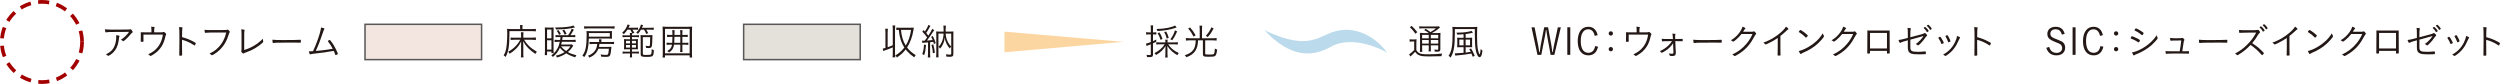 <?xml version="1.0" encoding="UTF-8"?><svg xmlns="http://www.w3.org/2000/svg" width="538.826" height="18.088" viewBox="0 0 538.826 18.088"><defs><style>.d{fill:#f3e6e1;}.d,.e{stroke:#595757;stroke-width:.326px;}.f{fill:#bbdbec;}.g{isolation:isolate;}.h{mix-blend-mode:multiply;}.i{fill:none;stroke:#a30000;stroke-dasharray:2.394 1.596;stroke-miterlimit:10;stroke-width:.798px;}.j{fill:#231815;}.e{fill:#e3e1da;}.k{fill:#fbd6a0;}</style></defs><g class="g"><g id="b"><g id="c"><g class="h"><path class="f" d="M286.093,7.365c-2.831,1.288-5.632,2.944-13.589-.874,6.117,6.501,10.877,5.541,14.415,3.544,2.886-1.594,7.321-1.225,12.035,1.274-2.759-3.698-7.646-6.405-12.861-3.944Z"/><polygon class="k" points="242.089 9.012 216.488 6.823 216.488 11.268 242.089 9.012"/></g><rect class="d" x="78.672" y="5.24" width="25.124" height="7.609"/><path class="j" d="M112.109,5.959c0-.287-.008-.406-.04-.55h.574c-.031.136-.04.255-.04.55v.304h2.067c.407,0,.639-.016.83-.048v.534c-.264-.031-.463-.039-.83-.039h-4.86c-.008,3.264-.191,4.429-.846,5.57-.159-.184-.239-.248-.407-.352.271-.431.392-.742.503-1.245.176-.838.264-1.971.264-3.551,0-.455-.008-.687-.032-.91.231.032.479.04.798.04h2.02v-.304ZM114.639,8.122c.359,0,.631-.016.862-.048v.543c-.239-.032-.511-.048-.862-.048h-1.684c.352.566.639.934,1.062,1.341.503.479.981.829,1.708,1.252-.176.192-.224.264-.327.463-1.293-.861-2.06-1.667-2.642-2.745.023.319.031.591.031.814v1.915c0,.335.017.551.057.767h-.591c.04-.224.056-.432.056-.767v-1.915c0-.264.008-.399.024-.806-.279.622-.591,1.077-1.069,1.571-.432.439-.87.79-1.421,1.126-.08-.168-.168-.279-.327-.432.646-.343,1.197-.758,1.699-1.293.344-.358.623-.75.926-1.292h-1.316c-.327,0-.526.008-.766.04v-.527c.184.032.351.04.781.04h1.469v-.551c0-.279-.008-.438-.04-.622h.559c-.031.159-.04.319-.04.622v.551h1.852Z"/><path class="j" d="M118.765,5.943c.264,0,.423-.008.566-.023-.016.159-.023.398-.023.646v4.205c0,.352.008.519.023.679h-.479v-.336h-.942v.767h-.494c.023-.239.04-.495.04-.83v-4.405c0-.319-.008-.511-.032-.726.184.016.327.023.622.023h.719ZM117.91,8.258h.942v-1.892h-.942v1.892ZM117.91,10.691h.942v-2.011h-.942v2.011ZM123.537,9.87q-.057.071-.152.239c-.271.431-.574.766-.997,1.117.574.312,1.069.495,1.844.678-.136.192-.16.24-.24.455-.79-.239-1.404-.511-1.955-.861-.622.423-1.125.646-1.979.901-.08-.184-.128-.247-.271-.398.806-.192,1.316-.399,1.883-.759-.414-.311-.694-.574-.989-.941-.398.846-.822,1.396-1.524,1.979-.104-.152-.191-.248-.335-.352.583-.423.941-.814,1.285-1.421.255-.438.431-.926.551-1.492h-.439c-.295,0-.479.008-.687.04v-.479c.208.023.359.032.679.032h.519c.032-.184.04-.288.072-.623h-.439c-.239,0-.415.008-.638.032v-.455c.183.024.391.032.63.032h2.091c.392-.551.614-.95.767-1.405l.471.192c-.287.526-.511.886-.742,1.213h.375c.264,0,.463-.008.67-.04v.463c-.199-.017-.438-.032-.686-.032h-2.043c-.04.359-.049.423-.08.623h2.099c.407,0,.606-.009.798-.04v.486c-.224-.032-.423-.04-.806-.04h-2.171c-.048.224-.071.335-.144.583h1.716c.287,0,.447-.008.614-.024l.256.296ZM123.936,5.903c-.974.279-2.162.407-4.117.447-.04-.184-.08-.271-.168-.431h.431c1.549,0,2.985-.176,3.496-.415l.358.398ZM120.504,7.516c-.199-.431-.279-.559-.519-.87l.375-.176c.231.312.344.495.527.854l-.384.191ZM120.911,9.981c.312.391.654.71,1.109,1.014.415-.327.662-.591.934-1.014h-2.043ZM121.693,7.468c-.136-.352-.264-.599-.487-.926l.399-.159c.208.311.335.55.495.917l-.407.168Z"/><path class="j" d="M126.905,8.306c-.024,1.014-.088,1.652-.224,2.242-.176.75-.398,1.277-.766,1.764-.16-.176-.224-.231-.399-.327.702-.901.926-2.011.926-4.58,0-.352-.008-.543-.032-.727.191.032.407.04.847.04h3.941c.359,0,.575-.008.711-.024-.017.152-.024.287-.024.511v.599c0,.256.008.375.024.535-.224-.024-.431-.032-.711-.032h-4.293ZM132.46,6.167c-.24-.032-.487-.04-.862-.04h-4.844c-.383,0-.599.008-.854.04v-.519c.208.031.472.048.862.048h4.828c.415,0,.662-.017.87-.048v.519ZM127.815,9.471c-.336,0-.535.008-.751.04v-.495c.184.032.407.04.767.04h1.309v-.071c0-.145-.023-.336-.048-.503h.566c-.04.199-.048.295-.048.511v.063h1.964c.383,0,.59-.016.773-.048v.495c-.231-.024-.431-.032-.773-.032h-2.37c-.032.279-.049.391-.104.639h1.932c.398,0,.582-.008.758-.032-.023.136-.031.191-.056.447-.088,1.029-.184,1.412-.391,1.572-.16.119-.384.167-.799.167-.311,0-.526-.016-.989-.056-.008-.184-.032-.295-.096-.486.438.079.727.111,1.109.111.271,0,.383-.032.447-.111.104-.128.175-.52.223-1.214h-2.266c-.352.886-.966,1.493-1.939,1.916-.08-.168-.16-.264-.312-.407.639-.247,1.109-.574,1.429-.974.359-.455.511-.878.566-1.572h-.901ZM131.43,7.898v-.766h-4.509v.319c0,.199,0,.343-.008.446h4.517Z"/><path class="j" d="M135.229,6.391c-.207.343-.375.551-.782.981-.104-.128-.224-.231-.358-.312.366-.327.559-.559.758-.87.199-.318.335-.622.407-.917l.494.136c-.127.271-.159.327-.287.574h1.301c.359,0,.574-.016.758-.048v.486c-.239-.023-.406-.031-.702-.031h-.503c.152.231.231.358.407.686l-.431.16-.048-.111c-.032.144-.04.263-.04.494h.87c.303,0,.471-.008.654-.04v.447c-.216-.024-.359-.032-.654-.032h-.87v.463h.559c.431,0,.566-.008.734-.031-.024.239-.024.343-.024.678v.87c0,.359.009.526.024.662-.128-.016-.352-.023-.679-.023h-.614v.526h.846c.335,0,.543-.016.654-.04v.455c-.191-.024-.287-.032-.678-.032h-.822v.08c0,.391.008.582.048.774h-.511c.032-.208.048-.392.048-.774v-.08h-.981c-.144,0-.415.017-.614.04v-.455c.184.024.351.032.614.032h.981v-.526h-.574c-.352,0-.495.008-.727.031.024-.175.032-.367.032-.678v-.847c0-.351-.008-.479-.032-.693.199.023.392.031.742.031h.559v-.463h-1.006c-.279,0-.423.008-.614.032v-.447c.191.032.327.04.614.04h1.006c-.008-.231-.016-.375-.048-.519h.487c-.104-.247-.224-.479-.367-.71h-.631ZM134.926,8.809v.542h.861v-.542h-.861ZM134.926,9.694v.566h.861v-.566h-.861ZM136.202,9.351h.862v-.542h-.862v.542ZM136.202,10.261h.862v-.566h-.862v.566ZM138.149,6.391c-.207.358-.335.534-.654.909-.136-.127-.199-.184-.359-.271.359-.383.487-.559.687-.917.159-.304.231-.487.312-.814l.479.128c-.12.279-.159.375-.256.559h1.725c.398,0,.582-.008.813-.048v.495c-.239-.032-.486-.04-.806-.04h-.814c.176.255.319.511.432.758l-.424.159c-.136-.327-.255-.566-.471-.917h-.662ZM138.549,8.002v3.536c0,.271.079.303.733.303.807,0,.974-.032,1.069-.199.072-.144.112-.455.112-1.054.215.128.327.176.471.224-.032.622-.072.901-.191,1.117-.144.264-.431.335-1.421.335-1.045,0-1.236-.096-1.236-.599v-3.384c0-.358-.009-.542-.04-.726.167.023.358.032.67.032h1.213c.319,0,.495-.009.694-.032-.016.144-.023.303-.023.766-.008.575-.04,1.261-.088,1.524-.064.375-.247.519-.679.519-.159,0-.343-.016-.59-.04-.017-.207-.032-.295-.088-.463.295.049.494.072.654.072.207,0,.255-.056.287-.407.023-.255.04-.813.04-1.524h-1.588Z"/><path class="j" d="M148.644,12.399v-.471h-5.315v.471h-.534c.032-.224.048-.486.048-.934v-4.788c0-.375-.016-.646-.048-.941.279.031.495.039.894.039h4.581c.407,0,.63-.008.909-.039-.031.287-.04.534-.04.941v4.796c0,.479.009.719.049.926h-.543ZM143.328,11.49h5.315v-5.275h-5.315v5.275ZM144.302,9.631c-.295,0-.486.008-.63.039v-.486c.151.032.303.04.63.04h.583c.032-.455.04-.639.04-1.157v-.128h-.503c-.319,0-.463.008-.646.04v-.487c.168.032.319.04.646.04h.503v-.438c0-.208-.017-.407-.04-.606h.519c-.023.159-.032.311-.032.59v.455h1.253v-.438c0-.279-.008-.431-.04-.606h.52c-.024.159-.032.319-.032.606v.438h.511c.319,0,.479-.008.646-.04v.487c-.184-.032-.335-.04-.646-.04h-.511v1.285h.622c.344,0,.503-.008.663-.04v.486c-.168-.031-.344-.039-.663-.039h-.622v.909c0,.319.008.519.04.687h-.527c.032-.191.04-.367.04-.679v-.917h-1.349c-.111.773-.398,1.221-1.085,1.691-.136-.151-.199-.216-.367-.327.694-.431.894-.71,1.014-1.364h-.535ZM145.363,8.106c0,.398-.016.67-.048,1.117h1.309v-1.285h-1.261v.168Z"/><rect class="e" x="160.277" y="5.24" width="25.124" height="7.609"/><path class="j" d="M191.317,10.181c.527-.184.646-.231,1.102-.438v-3.464c0-.311-.016-.519-.056-.798h.59c-.031.271-.048.479-.048.798v5.275c0,.319.017.526.048.798h-.59c.04-.287.056-.486.056-.798v-1.349c-.694.303-.934.391-1.724.67-.144.048-.176.057-.319.112l-.12-.503c.319-.072.407-.096.583-.144v-3.352c0-.312-.016-.527-.056-.799h.582c-.031.271-.048.479-.048.799v3.191ZM196.385,5.983c.191,0,.407-.008.567-.032q0,.024-.097.646c-.223,1.349-.702,2.649-1.349,3.64.527.686,1.014,1.117,1.859,1.644-.135.159-.175.224-.311.479-.639-.431-1.014-.758-1.501-1.284-.127-.144-.175-.2-.351-.423-.543.702-1.102,1.213-1.899,1.739-.072-.159-.144-.264-.327-.447.774-.446,1.389-.981,1.939-1.707-.367-.559-.623-1.134-.838-1.828-.191-.639-.271-1.093-.359-1.979-.256,0-.375.008-.535.039v-.526c.2.032.384.04.671.04h2.529ZM194.19,6.431c.128,1.42.438,2.434,1.021,3.383.599-.957.941-1.971,1.157-3.383h-2.179Z"/><path class="j" d="M198.723,8.753c.112.016.176.023.296.023.056,0,.096,0,.279-.008q.335-.439.526-.71c-.279-.399-.687-.878-1.045-1.237l.287-.343c.136.151.199.215.279.311.431-.662.654-1.093.727-1.412l.471.199c-.072.096-.096.144-.176.287-.279.527-.447.814-.742,1.245.239.296.312.375.463.575.431-.655.727-1.174.822-1.453l.446.256c-.063.08-.104.144-.207.303-.375.599-1.014,1.517-1.365,1.955.415-.023.799-.056,1.237-.111-.128-.304-.168-.391-.327-.687l.351-.184c.271.535.432.918.631,1.532l-.383.184c-.064-.247-.088-.319-.136-.463-.208.032-.511.072-.694.088v2.514c0,.336.008.527.04.767h-.535c.032-.231.048-.447.048-.767v-2.474c-.303.024-.446.032-.59.04-.319.016-.487.032-.631.063l-.072-.494ZM199.585,9.687c-.088,1.053-.176,1.516-.391,2.179l-.423-.208c.239-.622.327-1.109.375-2.051l.438.08ZM201.149,9.559c.167.631.263,1.077.351,1.796l-.431.119c-.048-.726-.128-1.157-.312-1.795l.392-.12ZM204.788,6.813c.327,0,.511-.008.71-.032-.016.256-.023.463-.023.774v4.102c0,.463-.16.583-.767.583-.239,0-.519-.008-.742-.032-.008-.191-.039-.343-.104-.503.344.048.591.072.822.072.247,0,.335-.048.335-.191v-1.541c-.119.104-.224.24-.312.407-.295-.327-.486-.606-.694-1.021-.215-.438-.311-.766-.398-1.333-.056.591-.16.966-.399,1.469-.167.352-.319.591-.606.918-.096-.168-.191-.279-.335-.392.287-.263.479-.526.662-.925.279-.599.415-1.189.432-1.924h-1.109v4.277c0,.399.008.654.023.838h-.519c.023-.224.04-.455.04-.854v-3.958c0-.319-.008-.511-.032-.767.224.024.383.032.719.032h.886v-.566c0-.288-.017-.52-.048-.734h.534c-.032.215-.04.438-.04.734v.566h.966ZM203.822,7.244c.017.71.231,1.404.631,2.083.168.295.319.486.566.71v-2.793h-1.197Z"/><path class="j" d="M331.54,9.874c.04.207.144.861.216,1.356h.111c.024-.216.032-.247.056-.479.032-.312.096-.767.128-.91l.767-3.958h.838l.733,3.974c.024.104.096.719.176,1.373h.112c.031-.199.031-.224.071-.439,0-.039.056-.335.16-.901l.854-4.006h.646l-1.396,5.938h-.807l-.726-3.975c-.056-.264-.104-.654-.199-1.389h-.088c-.072.606-.128.941-.216,1.389l-.782,3.975h-.822l-1.284-5.938h.662l.79,3.99Z"/><path class="j" d="M338.443,11.821h-.639v-5.938h.639v5.938Z"/><path class="j" d="M344.437,10.065c-.151.582-.312.909-.574,1.221-.367.431-.886.646-1.517.646-1.452,0-2.299-1.125-2.299-3.057s.854-3.104,2.274-3.104c.623,0,1.102.208,1.461.623.264.303.415.614.559,1.181l-.614.16c-.104-.432-.208-.671-.375-.902-.248-.343-.599-.519-1.038-.519-.542,0-.949.239-1.236.742-.256.423-.375,1.021-.375,1.804,0,1.628.582,2.521,1.644,2.521.455,0,.854-.191,1.102-.534.159-.224.271-.503.358-.918l.631.136Z"/><path class="j" d="M347.645,7.208c0,.264-.199.463-.463.463s-.463-.199-.463-.463.199-.463.463-.463.463.2.463.463ZM347.645,10.592c0,.264-.199.463-.463.463s-.463-.199-.463-.463.199-.463.463-.463.463.199.463.463Z"/><path class="j" d="M352.751,6.666c0-.376-.008-.559-.056-.918.304.016.503.04.662.071.057.009.08.04.08.08,0,.032-.008.072-.032.12-.048.119-.063.239-.063.638v.312h1.524c.216,0,.335-.016.438-.056.072-.024.088-.032.12-.032.08,0,.199.096.375.279.111.112.136.16.136.224,0,.04-.008.072-.04.111-.063.088-.08.128-.144.424-.216.934-.463,1.563-.862,2.162-.494.75-1.133,1.333-1.995,1.836-.215.119-.295.159-.335.159s-.063-.016-.104-.056c-.128-.144-.231-.216-.407-.304.95-.446,1.549-.901,2.075-1.563.415-.519.718-1.117.91-1.788.079-.279.119-.471.183-.909h-4.182v1.085c.009.088.009.136.009.168v.191c0,.088-.088.119-.336.119-.207,0-.263-.023-.263-.111v-.04c.008-.111.023-.894.023-1.261,0-.327,0-.383-.016-.654.199.016.327.016.813.016h1.484v-.303Z"/><path class="j" d="M360.597,9.347c-.343.503-.766.958-1.269,1.341-.375.287-1.069.694-1.189.694-.031,0-.063-.032-.136-.111-.111-.136-.175-.191-.263-.248.758-.327,1.332-.718,1.915-1.284.279-.279.383-.407.71-.87-1.316,0-1.668.008-2.019.048h-.032c-.063,0-.096-.023-.111-.088-.032-.111-.048-.247-.057-.471.384.048.719.056,2.339.056h.08l-.009-.215c-.016-.319-.031-.511-.104-.958.447.008.671.056.671.151,0,.024,0,.032-.032.088s-.048.191-.048.383c0,.04,0,.136.008.264l.008.287c.702,0,1.142-.016,1.356-.031.104-.009.128-.009.16-.009.088,0,.104.057.104.288v.071c0,.128-.023.16-.119.16-.032,0-.088,0-.145-.009-.144-.008-.391-.008-1.332-.016l.056,1.564q0,.096.04.638c.008.184.008.2.008.296,0,.551-.191.71-.846.71-.359,0-.439-.032-.479-.176-.031-.111-.071-.199-.175-.391.287.056.454.071.638.071.304,0,.344-.039.344-.311v-.064l-.072-1.859Z"/><path class="j" d="M367.485,8.637c1.604,0,3.008-.023,3.455-.063h.048c.072,0,.104.056.104.199,0,.375-.016.431-.111.431h-.04c-.159-.016-.878-.023-1.429-.023-.119,0-2.114.008-2.793.016-.806,0-1.077.016-1.532.072-.023.008-.048.008-.063.008-.048,0-.08-.024-.096-.072-.04-.136-.057-.303-.08-.646.503.064,1.093.08,2.538.08Z"/><path class="j" d="M375.353,7.32c-.327.438-.75.869-1.213,1.261-.343.279-.519.398-.574.398-.04,0-.064-.016-.104-.048-.097-.088-.216-.159-.407-.247.813-.486,1.372-.997,1.907-1.739.312-.439.479-.767.599-1.205.383.136.639.279.639.375,0,.031-.017.056-.072.104-.104.096-.128.128-.343.471-.048.08-.064.111-.088.144.231.008.798.008,1.779.008.255,0,.352-.016.471-.063.032-.016.08-.024.112-.024.056,0,.096.024.207.152.136.144.239.295.239.351s-.016.088-.088.16c-.088.096-.136.159-.207.295-.91,1.74-1.788,2.777-3.145,3.711-.486.335-1.077.662-1.189.662-.039,0-.071-.016-.104-.048-.128-.136-.239-.207-.423-.295,1.253-.559,2.259-1.325,3.129-2.378.534-.639.989-1.405,1.236-2.043h-2.362Z"/><path class="j" d="M383.158,8.182c-.639.447-1.317.838-2.043,1.173-.352.168-.519.231-.575.231-.031,0-.063-.016-.104-.063-.128-.144-.207-.216-.391-.327,1.133-.415,2.011-.878,2.921-1.532.957-.687,1.659-1.373,1.971-1.923.312.207.535.423.535.519,0,.031-.017.056-.072.08-.096.048-.191.119-.415.335-.471.438-.718.654-1.253,1.077v2.625c0,.455.008.918.016,1.118.009.087.009.144.009.151,0,.071,0,.128.008.136v.071c0,.104-.088.136-.423.136-.184,0-.216-.016-.216-.119v-.048c.024-.359.032-.759.032-1.445v-2.194Z"/><path class="j" d="M389.255,8.118c-.024,0-.057-.017-.088-.056-.352-.375-.807-.751-1.293-1.046-.176-.104-.184-.111-.184-.151s.072-.151.199-.295c.064-.08.104-.104.16-.104.224.008,1.588,1.054,1.588,1.213,0,.096-.295.439-.383.439ZM393.093,7.695c.032.048.04.079.04.111,0,.184-.766,1.069-1.444,1.676-.894.79-1.796,1.341-3.017,1.859-.231.104-.359.168-.463.248-.048.039-.08.056-.104.056-.096,0-.287-.304-.415-.654.574-.12,1.309-.423,2.019-.83.687-.392,1.262-.814,1.796-1.309.551-.511.878-.918,1.356-1.668.048.159.088.247.231.511Z"/><path class="j" d="M397.052,7.32c-.327.438-.75.869-1.213,1.261-.343.279-.519.398-.574.398-.04,0-.064-.016-.104-.048-.097-.088-.216-.159-.407-.247.813-.486,1.372-.997,1.907-1.739.312-.439.479-.767.599-1.205.383.136.639.279.639.375,0,.031-.017.056-.072.104-.104.096-.128.128-.343.471-.048.08-.064.111-.088.144.231.008.798.008,1.779.008.255,0,.352-.016.471-.063.032-.016.08-.024.112-.024.056,0,.096.024.207.152.136.144.239.295.239.351s-.016.088-.088.16c-.088.096-.136.159-.207.295-.91,1.74-1.788,2.777-3.145,3.711-.486.335-1.077.662-1.189.662-.039,0-.071-.016-.104-.048-.128-.136-.239-.207-.423-.295,1.253-.559,2.259-1.325,3.129-2.378.534-.639.989-1.405,1.236-2.043h-2.362Z"/><path class="j" d="M406.461,6.586c.519,0,.534,0,.822-.008q-.008.263-.008.718c0,2.41.008,3.512.023,4.054v.024c0,.151-.063.176-.415.176-.159,0-.184-.017-.184-.136v-.455h-3.655v.438c0,.064-.016.097-.048.112-.039.023-.207.04-.327.04-.175,0-.223-.032-.223-.128l.016-.838v-.479l.016-2.722c0-.359,0-.591-.008-.822q.806.024.934.024h3.057ZM406.7,7.104h-3.655v3.336h3.655v-3.336Z"/><path class="j" d="M411.193,8.685c-.917.247-1.332.383-1.54.503-.071.048-.096.056-.119.056-.104,0-.224-.224-.352-.622.631-.088.639-.088,2.011-.447v-.854c0-.774-.008-.958-.071-1.301.271,0,.479.023.639.063.056.008.087.04.087.088,0,.023-.008.04-.023.088-.063.136-.088.438-.088,1.029v.742c.687-.176,1.812-.479,2.259-.599.454-.128.511-.151.75-.279.04-.023.071-.032.104-.032.096,0,.191.064.312.2.119.136.199.255.199.311,0,.057-.023.088-.088.128-.08.056-.144.128-.264.295-.375.551-.598.822-1.045,1.277-.304.304-.486.463-.551.463-.04,0-.071-.016-.104-.048-.088-.096-.231-.184-.407-.256.631-.431,1.309-1.125,1.645-1.691l-.024-.032-.343.104c-.535.159-.902.263-1.868.519q-.415.111-.574.151v1.676c0,.782.295.949,1.652.949.502,0,.957-.031,1.484-.087.023-.009.048-.009.063-.009.12,0,.151.088.151.407,0,.112-.016.16-.048.176-.056.032-.614.056-1.309.056-1.253,0-1.748-.071-2.083-.303-.327-.224-.455-.559-.455-1.174v-1.548ZM414.657,5.947c.016-.008.04-.023.063-.048.112-.08.152-.104.191-.096.057.008.224.151.432.383.159.168.351.432.351.479,0,.039-.023.071-.136.151-.111.096-.167.128-.191.128-.031,0-.048-.017-.079-.064-.176-.327-.359-.551-.631-.798-.032-.032-.048-.048-.048-.072,0-.023.016-.039.048-.063ZM415.591,5.333c.136.008.758.726.758.87,0,.048-.023.063-.184.175-.096.064-.119.072-.144.072-.031,0-.04-.008-.063-.056-.176-.319-.367-.551-.646-.798-.023-.024-.032-.032-.032-.048,0-.057.24-.224.312-.216Z"/><path class="j" d="M418.936,9.22c0,.056-.016.079-.12.144-.119.071-.255.136-.303.136-.04,0-.072-.032-.088-.088-.104-.312-.367-.814-.622-1.165-.032-.04-.04-.057-.04-.072,0-.063.287-.264.383-.264.048,0,.111.072.287.336.128.191.224.351.304.519.063.119.184.367.191.391.008.032.008.048.008.064ZM422.471,8.11c0,.031-.016.056-.08.127-.056.064-.096.136-.184.344-.398.901-.646,1.341-1.061,1.883-.432.567-.942,1.038-1.597,1.477-.128.08-.215.128-.255.128s-.056-.008-.168-.104c-.088-.072-.199-.144-.319-.2,1.142-.63,1.964-1.476,2.522-2.602.295-.582.423-.989.463-1.412.454.144.678.264.678.359ZM419.678,7.567c.063,0,.12.072.271.327.207.343.438.862.438.974,0,.063-.048.096-.247.191-.072.032-.16.063-.199.063-.04,0-.048-.008-.112-.207-.119-.359-.287-.702-.494-1.014-.017-.04-.024-.063-.024-.08,0-.023.008-.048.04-.079.12-.096.271-.176.327-.176Z"/><path class="j" d="M426.134,9.586c0,1.35.008,1.924.023,2.203v.04c0,.088-.016.128-.048.144-.039.023-.215.04-.358.04-.176,0-.208-.017-.208-.12v-.04c.024-.566.032-1.468.032-3.423,0-1.629-.016-2.163-.072-2.594.591.023.742.056.742.144q0,.031-.031.128c-.048.159-.057.335-.072,1.898.989.271,1.628.52,2.466.974.455.24.503.279.503.344,0,.048-.063.207-.159.383-.04.072-.08.104-.112.104q-.031,0-.263-.159c-.767-.495-1.501-.822-2.442-1.077v1.013Z"/><path class="j" d="M444.409,7.464c-.144-.415-.239-.606-.399-.782-.215-.247-.559-.375-.966-.375-.693,0-1.133.375-1.133.981,0,.359.16.606.543.822.184.104.271.144,1.109.471.733.287.989.438,1.205.687.223.263.335.606.335,1.005,0,1.021-.727,1.66-1.867,1.66-.567,0-1.03-.136-1.396-.415-.376-.279-.599-.614-.799-1.205l.615-.207c.151.479.311.733.566.957.255.216.622.335,1.029.335.727,0,1.205-.414,1.205-1.037,0-.335-.144-.646-.383-.813-.2-.144-.296-.184-1.277-.575-.511-.207-.822-.375-1.069-.59-.303-.256-.463-.631-.463-1.07,0-.934.702-1.54,1.804-1.54.654,0,1.149.2,1.484.599.191.231.303.455.463.918l-.606.176Z"/><path class="j" d="M447.346,11.821h-.639v-5.938h.639v5.938Z"/><path class="j" d="M453.339,10.065c-.151.582-.312.909-.574,1.221-.367.431-.887.646-1.517.646-1.452,0-2.299-1.125-2.299-3.057s.854-3.104,2.274-3.104c.623,0,1.102.208,1.461.623.264.303.415.614.559,1.181l-.614.16c-.104-.432-.208-.671-.375-.902-.248-.343-.599-.519-1.038-.519-.542,0-.949.239-1.236.742-.256.423-.375,1.021-.375,1.804,0,1.628.582,2.521,1.644,2.521.455,0,.854-.191,1.102-.534.159-.224.271-.503.358-.918l.631.136Z"/><path class="j" d="M456.547,7.208c0,.264-.199.463-.463.463s-.463-.199-.463-.463.199-.463.463-.463.463.2.463.463ZM456.547,10.592c0,.264-.199.463-.463.463s-.463-.199-.463-.463.199-.463.463-.463.463.199.463.463Z"/><path class="j" d="M459.371,7.887c.056-.072.072-.088.12-.088.088,0,.71.264,1.157.486.406.208.582.328.582.384s-.063.191-.144.327c-.063.096-.119.144-.159.144-.017,0-.048-.017-.08-.032-.551-.367-.981-.591-1.444-.758-.176-.064-.184-.064-.191-.128,0-.048.08-.216.159-.335ZM465.022,8.134c.008.024.016.064.016.088,0,.088-.016.12-.151.295-.287.344-.806.887-1.157,1.205-.846.767-2.106,1.524-3.28,1.956-.239.096-.343.151-.454.239-.032.031-.064.048-.08.048-.088,0-.239-.264-.399-.679.519-.071,1.078-.271,1.764-.614.902-.447,1.724-1.029,2.435-1.724.438-.432.726-.782,1.133-1.365.04.239.072.336.176.551ZM461.861,7.439c-.072.112-.128.16-.176.16-.016,0-.04-.008-.063-.032-.112-.111-.279-.239-.535-.423-.312-.231-.486-.327-.949-.543-.072-.04-.096-.056-.096-.096s.04-.104.159-.255c.088-.112.112-.136.151-.136.12,0,.654.279,1.102.566.439.287.566.398.566.471,0,.04-.048.144-.159.287Z"/><path class="j" d="M469.786,11.055c.191-1.037.279-1.668.335-2.33-1.509,0-1.875.008-2.219.048h-.031c-.104,0-.152-.191-.16-.599.423.056.734.072,1.261.072.846,0,1.165-.017,1.277-.057.071-.023.088-.031.127-.031.064,0,.136.048.271.184.104.104.168.199.168.247,0,.032-.016.063-.048.111-.08.112-.096.176-.16.631-.048.391-.144.974-.263,1.724h.486c.367,0,.535-.008.846-.032h.024c.088,0,.096.032.096.271,0,.231-.016.271-.088.271h-.04c-.175-.016-.926-.032-1.739-.032-1.788,0-2.689.017-2.993.057h-.048c-.056,0-.071-.017-.088-.057-.039-.127-.063-.287-.063-.519.344.032.654.04,1.077.04h1.972Z"/><path class="j" d="M476.46,8.637c1.604,0,3.008-.023,3.455-.063h.048c.072,0,.104.056.104.199,0,.375-.016.431-.111.431h-.04c-.159-.016-.878-.023-1.429-.023-.119,0-2.114.008-2.793.016-.806,0-1.077.016-1.532.072-.023.008-.048.008-.063.008-.048,0-.08-.024-.096-.072-.04-.136-.057-.303-.08-.646.503.064,1.093.08,2.538.08Z"/><path class="j" d="M482.595,11.709c-.271.16-.327.191-.383.191-.04,0-.048-.008-.16-.119-.096-.088-.183-.16-.335-.239,1.069-.559,1.836-1.117,2.674-1.972.798-.798,1.309-1.492,1.892-2.546q-.399.008-1.772.008c-.303,0-1.316.024-1.523.032-.088.008-.104.008-.176.016q-.056.009-.096.009h-.024c-.079,0-.111-.16-.119-.639.519.056.678.063,2.418.063.989,0,1.349-.016,1.5-.063.063-.016.096-.024.144-.024.112,0,.184.057.327.231.096.12.151.231.151.296,0,.048-.023.079-.079.119-.12.096-.224.216-.367.463-.431.734-.734,1.157-1.253,1.764.934.623,1.285.895,1.947,1.532.383.359.582.583.582.654,0,.08-.327.407-.398.407q-.048,0-.543-.559c-.359-.407-.981-.966-1.5-1.341-.08-.063-.216-.159-.439-.311-.813.861-1.604,1.508-2.466,2.026ZM487.064,5.828c.017-.009.04-.024.064-.049.111-.079.151-.104.191-.096.056.009.224.152.431.384.16.167.352.431.352.479,0,.04-.024.072-.136.151-.112.096-.168.128-.191.128-.032,0-.048-.016-.08-.063-.176-.327-.359-.551-.631-.799-.031-.031-.048-.048-.048-.071,0-.024.017-.04.048-.063ZM487.989,5.221c.136.009.759.727.759.862,0,.048-.024.063-.184.176-.096.063-.12.071-.144.071-.032,0-.04-.008-.064-.056-.176-.312-.367-.551-.646-.798-.023-.016-.031-.024-.031-.04,0-.056.239-.224.311-.216Z"/><path class="j" d="M492.875,8.182c-.639.447-1.317.838-2.043,1.173-.352.168-.519.231-.575.231-.031,0-.063-.016-.104-.063-.128-.144-.207-.216-.391-.327,1.133-.415,2.011-.878,2.921-1.532.957-.687,1.659-1.373,1.971-1.923.312.207.535.423.535.519,0,.031-.017.056-.072.08-.096.048-.191.119-.415.335-.471.438-.718.654-1.253,1.077v2.625c0,.455.008.918.016,1.118.009.087.009.144.009.151,0,.071,0,.128.008.136v.071c0,.104-.088.136-.423.136-.184,0-.216-.016-.216-.119v-.048c.024-.359.032-.759.032-1.445v-2.194Z"/><path class="j" d="M498.972,8.118c-.024,0-.057-.017-.088-.056-.352-.375-.807-.751-1.293-1.046-.176-.104-.184-.111-.184-.151s.072-.151.199-.295c.064-.08.104-.104.16-.104.224.008,1.588,1.054,1.588,1.213,0,.096-.295.439-.383.439ZM502.81,7.695c.032.048.04.079.04.111,0,.184-.766,1.069-1.444,1.676-.894.79-1.796,1.341-3.017,1.859-.231.104-.359.168-.463.248-.048.039-.08.056-.104.056-.096,0-.287-.304-.415-.654.574-.12,1.309-.423,2.019-.83.687-.392,1.262-.814,1.796-1.309.551-.511.878-.918,1.356-1.668.048.159.088.247.231.511Z"/><path class="j" d="M506.769,7.32c-.327.438-.75.869-1.213,1.261-.343.279-.519.398-.574.398-.04,0-.064-.016-.104-.048-.097-.088-.216-.159-.407-.247.813-.486,1.372-.997,1.907-1.739.312-.439.479-.767.599-1.205.383.136.638.279.638.375,0,.031-.016.056-.071.104-.104.096-.128.128-.343.471-.048.08-.064.111-.088.144.231.008.798.008,1.779.008.256,0,.352-.016.471-.063.032-.016.08-.024.112-.024.056,0,.096.024.207.152.136.144.239.295.239.351s-.016.088-.088.16c-.088.096-.136.159-.207.295-.91,1.74-1.788,2.777-3.145,3.711-.486.335-1.077.662-1.189.662-.039,0-.071-.016-.104-.048-.127-.136-.239-.207-.423-.295,1.253-.559,2.259-1.325,3.129-2.378.534-.639.989-1.405,1.236-2.043h-2.362Z"/><path class="j" d="M516.177,6.586c.519,0,.534,0,.822-.008q-.008.263-.008.718c0,2.41.008,3.512.023,4.054v.024c0,.151-.063.176-.415.176-.159,0-.184-.017-.184-.136v-.455h-3.655v.438c0,.064-.016.097-.048.112-.039.023-.207.04-.327.04-.175,0-.223-.032-.223-.128l.016-.838v-.479l.016-2.722c0-.359,0-.591-.008-.822q.806.024.934.024h3.057ZM516.416,7.104h-3.655v3.336h3.655v-3.336Z"/><path class="j" d="M520.91,8.685c-.917.247-1.332.383-1.54.503-.071.048-.096.056-.119.056-.104,0-.224-.224-.352-.622.631-.088.639-.088,2.011-.447v-.854c0-.774-.008-.958-.071-1.301.271,0,.479.023.639.063.056.008.087.04.087.088,0,.023-.008.04-.023.088-.063.136-.088.438-.088,1.029v.742c.687-.176,1.812-.479,2.259-.599.454-.128.511-.151.75-.279.04-.023.071-.032.104-.032.096,0,.191.064.312.2.119.136.199.255.199.311,0,.057-.023.088-.088.128-.08.056-.144.128-.263.295-.376.551-.599.822-1.046,1.277-.304.304-.487.463-.551.463-.04,0-.071-.016-.104-.048-.088-.096-.231-.184-.407-.256.631-.431,1.309-1.125,1.645-1.691l-.024-.032-.343.104c-.535.159-.902.263-1.868.519q-.415.111-.574.151v1.676c0,.782.295.949,1.652.949.502,0,.957-.031,1.484-.087.023-.009.048-.009.063-.009.12,0,.151.088.151.407,0,.112-.016.16-.048.176-.056.032-.614.056-1.309.056-1.253,0-1.748-.071-2.083-.303-.327-.224-.455-.559-.455-1.174v-1.548ZM524.374,5.947c.016-.008.04-.023.063-.048.112-.08.152-.104.191-.096.057.008.224.151.432.383.159.168.351.432.351.479,0,.039-.023.071-.136.151-.111.096-.167.128-.191.128-.031,0-.048-.017-.079-.064-.176-.327-.359-.551-.631-.798-.032-.032-.048-.048-.048-.072,0-.023.016-.039.048-.063ZM525.308,5.333c.136.008.758.726.758.87,0,.048-.023.063-.184.175-.096.064-.119.072-.144.072-.031,0-.04-.008-.063-.056-.176-.319-.367-.551-.646-.798-.023-.024-.032-.032-.032-.048,0-.057.239-.224.312-.216Z"/><path class="j" d="M528.651,9.22c0,.056-.016.079-.12.144-.119.071-.255.136-.303.136-.04,0-.072-.032-.088-.088-.104-.312-.367-.814-.622-1.165-.032-.04-.04-.057-.04-.072,0-.063.287-.264.383-.264.048,0,.111.072.287.336.128.191.224.351.304.519.063.119.184.367.191.391.008.032.008.048.008.064ZM532.187,8.11c0,.031-.016.056-.08.127-.056.064-.096.136-.184.344-.398.901-.646,1.341-1.061,1.883-.432.567-.942,1.038-1.597,1.477-.128.08-.215.128-.255.128s-.056-.008-.168-.104c-.088-.072-.199-.144-.319-.2,1.142-.63,1.964-1.476,2.522-2.602.295-.582.423-.989.463-1.412.454.144.678.264.678.359ZM529.394,7.567c.063,0,.12.072.271.327.207.343.438.862.438.974,0,.063-.048.096-.247.191-.072.032-.16.063-.199.063-.04,0-.048-.008-.112-.207-.119-.359-.287-.702-.494-1.014-.017-.04-.024-.063-.024-.08,0-.023.008-.048.04-.079.12-.096.271-.176.327-.176Z"/><path class="j" d="M535.85,9.586c0,1.35.008,1.924.023,2.203v.04c0,.088-.016.128-.048.144-.039.023-.215.04-.358.04-.176,0-.208-.017-.208-.12v-.04c.024-.566.032-1.468.032-3.423,0-1.629-.016-2.163-.072-2.594.591.023.742.056.742.144q0,.031-.031.128c-.048.159-.057.335-.072,1.898.989.271,1.628.52,2.466.974.455.24.503.279.503.344,0,.048-.063.207-.159.383-.04.072-.08.104-.112.104q-.031,0-.263-.159c-.767-.495-1.501-.822-2.442-1.077v1.013Z"/><path class="j" d="M303.821,8.465c.168.032.296.04.543.04h.359c.239,0,.391-.008.582-.04-.031.224-.039.447-.039.814v1.492c.144.312.295.479.622.671.335.191.838.263,1.892.263,1.188,0,2.139-.048,3.064-.159-.088.199-.136.358-.176.566-.846.032-1.771.048-2.474.048-1.517,0-1.972-.056-2.458-.312-.279-.136-.471-.319-.742-.67-.231.264-.319.351-.527.551-.111.104-.151.136-.287.263-.079.072-.104.096-.215.191l-.256-.502c.287-.136.694-.471,1.094-.902v-1.835h-.472c-.223,0-.358.008-.511.04v-.52ZM304.236,5.568c.527.495.822.822,1.229,1.356l-.392.352c-.375-.566-.678-.91-1.188-1.389l.351-.319ZM307.956,7.125c-.319-.248-.671-.472-1.014-.646l.343-.256c.407.247.614.383,1.029.694.583-.335.767-.463,1.182-.813h-2.825c-.367,0-.551.008-.774.039v-.486c.208.04.415.048.807.048h2.673c.463,0,.623-.008.782-.032l.191.279c-.063.04-.096.064-.191.144-.463.392-.958.727-1.532,1.03h1.006c.431,0,.646-.009.838-.04-.024.199-.032.486-.032.941v2.521c0,.479-.12.591-.67.591-.184,0-.312,0-.527-.016-.023-.191-.048-.288-.111-.447.255.04.438.056.639.056.183,0,.215-.031.215-.215v-.742h-1.604v.479c0,.399.008.606.048.83h-.535c.032-.2.048-.447.048-.83v-.479h-1.429v.59c0,.399.017.623.048.807h-.55c.031-.191.048-.432.048-.807v-2.418c0-.455-.009-.67-.032-.861.216.031.479.04.83.04h1.102ZM306.511,7.508v.75h1.429v-.75h-1.429ZM306.511,9.399h1.429v-.774h-1.429v.774ZM308.379,8.258h1.604v-.75h-1.604v.75ZM309.982,8.625h-1.604v.774h1.604v-.774Z"/><path class="j" d="M317.54,5.832c.391,0,.63-.017.869-.048-.048.398-.056.798-.056,1.747,0,1.668.064,2.658.224,3.352.096.432.239.814.312.814.048,0,.071-.048.111-.224.048-.215.104-.551.136-.934.128.168.239.271.383.375-.079.614-.144.902-.263,1.134-.088.175-.224.279-.367.279-.344,0-.694-.703-.854-1.732-.111-.686-.167-1.812-.167-3.319v-1.006h-4.31v1.014c0,2.793-.231,4.046-.934,5.14-.136-.184-.239-.279-.415-.399.679-.997.87-2.083.87-5.035,0-.623-.017-.895-.064-1.205.279.031.511.048.87.048h3.655ZM314.763,10.165c-.271,0-.415.008-.702.032.023-.144.031-.319.031-.599v-.838c0-.271-.008-.399-.031-.646.167.023.398.032.71.032h.671v-.759c-.415.04-.703.056-1.341.08-.057-.16-.104-.271-.191-.423.997,0,1.731-.056,2.529-.208.455-.079.574-.119.727-.199l.295.423c-.622.144-.958.199-1.572.279v.807h.727c.303,0,.542-.009.687-.032-.024.184-.024.312-.024.614v.894c0,.288.008.439.024.559-.2-.008-.359-.016-.599-.016h-.814v1.165c.495-.056.639-.08,1.102-.159-.112-.231-.216-.423-.312-.575l.383-.159c.319.551.447.798.79,1.604l-.438.184c-.088-.263-.151-.415-.271-.686-.941.175-1.939.311-3.152.406-.159.017-.215.024-.335.048l-.104-.511c.071,0,.167.009.224.009.271,0,1.173-.064,1.668-.112v-1.213h-.679ZM314.531,8.537v1.229h.91v-1.229h-.91ZM315.888,9.766h.95v-1.229h-.95v1.229Z"/><path class="j" d="M247.588,7.412c-.199,0-.367.016-.566.04v-.52c.184.032.351.048.574.048h.439v-.733c0-.319-.017-.535-.057-.774h.575c-.04.231-.048.447-.048.766v.742h.191c.255,0,.391-.008.526-.031v.494c-.175-.023-.295-.031-.519-.031h-.199v1.452c.255-.111.391-.176.702-.335v.479c-.256.12-.279.136-.702.327v2.418c0,.447-.16.559-.814.559-.111,0-.287-.008-.479-.016-.016-.199-.04-.312-.104-.479.255.031.446.048.639.048.223,0,.287-.048.287-.208v-2.114c-.279.111-.367.151-.519.207-.16.056-.24.096-.384.16l-.136-.52c.271-.048.52-.119,1.038-.327v-1.651h-.447ZM253.135,9.136c.287,0,.519-.017.726-.048v.511c-.215-.032-.455-.048-.726-.048h-1.365c.566.83,1.293,1.429,2.299,1.892-.144.151-.216.271-.312.454-.958-.551-1.54-1.093-2.171-1.995.024.168.04.455.04.734v.998c0,.295.016.55.04.773h-.535c.032-.207.048-.486.048-.782v-.973c0-.28.017-.543.04-.742-.551.861-1.069,1.356-2.059,1.955-.12-.2-.176-.264-.352-.415.918-.432,1.685-1.086,2.227-1.899h-1.077c-.359,0-.551.008-.75.04v-.495c.176.032.375.04.75.04h1.221v-.088c0-.231-.016-.367-.039-.495h.519c-.024.136-.032.248-.032.495v.088h1.509ZM253.605,5.911q-.096.032-.344.12c-.949.343-2.274.574-3.799.662-.063-.199-.096-.287-.191-.446,1.628-.017,3.296-.336,3.982-.751l.352.415ZM250.134,8.585c-.168-.583-.327-.926-.639-1.437l.407-.159c.312.502.423.75.654,1.404l-.423.191ZM251.467,8.306c-.136-.566-.248-.854-.551-1.389l.423-.128c.279.479.415.814.566,1.389l-.438.128ZM252.248,8.474c.503-.679.751-1.149.99-1.939l.463.224c-.352.846-.599,1.292-1.054,1.907l-.399-.191Z"/><path class="j" d="M258.577,6.23c0-.271-.017-.471-.048-.694h.59c-.04.216-.048.392-.048.694v2.02h2.37c.304,0,.535-.017.782-.048v.542c-.207-.031-.447-.048-.782-.048h-1.684v2.873c0,.176.088.191.91.191.654,0,.861-.031.957-.144.112-.127.176-.463.224-1.157.207.128.304.168.487.208-.12.949-.216,1.229-.472,1.404-.175.128-.463.16-1.309.16-.702,0-.934-.024-1.102-.12-.144-.08-.191-.199-.191-.471v-2.945h-1.045c-.032.671-.064.902-.168,1.31-.207.766-.582,1.316-1.205,1.755-.319.224-.614.375-1.133.575-.112-.191-.191-.279-.352-.432.902-.287,1.453-.63,1.819-1.141.352-.487.503-1.054.543-2.067h-1.341c-.311,0-.551.017-.782.048v-.542c.224.031.479.048.79.048h2.188v-2.02ZM256.502,5.92c.559.662.734.901,1.188,1.684l-.438.287c-.407-.774-.639-1.125-1.173-1.739l.423-.231ZM261.569,6.135c-.479.886-.718,1.229-1.253,1.844l-.431-.256c.559-.598.813-.981,1.221-1.835l.463.247Z"/><circle class="i" cx="9.044" cy="9.044" r="8.645"/><path class="j" d="M24.019,6.894c-.526.008-.806.023-1.101.071-.04.008-.072.008-.088.008-.072,0-.112-.031-.136-.136-.04-.151-.063-.311-.08-.526.543.063.854.072,2.075.072.247,0,1.907-.009,2.937-.017.216-.008.304-.016.407-.048.032-.008.056-.016.088-.016.088,0,.167.063.287.224.111.144.199.311.199.375,0,.056-.023.088-.096.127q-.167.104-.526.551c-.439.535-1.269,1.31-1.413,1.31-.031,0-.056-.009-.079-.04-.128-.128-.208-.176-.439-.279.782-.511,1.237-.958,1.764-1.7l-3.799.024ZM25.567,7.659c.151.032.191.056.191.12q0,.039-.048.167c-.04.096-.056.168-.08.423-.04.336-.151.95-.224,1.197-.271.95-.806,1.7-1.588,2.219-.231.151-.438.264-.495.264-.048,0-.056-.009-.175-.128-.08-.08-.128-.112-.319-.216.83-.398,1.261-.75,1.628-1.341.351-.574.591-1.46.591-2.227,0-.287,0-.398-.017-.542.231.016.392.031.535.063Z"/><path class="j" d="M32.637,6.662c0-.376-.008-.559-.056-.918.304.016.503.04.662.071.057.009.08.04.08.08,0,.032-.008.072-.032.12-.048.119-.063.239-.063.638v.312h1.524c.216,0,.335-.016.438-.056.072-.024.088-.032.12-.032.08,0,.199.096.375.279.111.112.136.16.136.224,0,.04-.008.072-.04.111-.063.088-.08.128-.144.424-.216.934-.463,1.563-.862,2.162-.494.75-1.133,1.333-1.995,1.836-.215.119-.295.159-.335.159s-.063-.016-.104-.056c-.128-.144-.231-.216-.407-.304.95-.446,1.549-.901,2.075-1.563.415-.519.718-1.117.91-1.788.079-.279.119-.471.183-.909h-4.182v1.085c.009.088.009.136.009.168v.191c0,.088-.088.119-.336.119-.207,0-.263-.023-.263-.111v-.04c.008-.111.023-.894.023-1.261,0-.327,0-.383-.016-.654.199.016.327.016.813.016h1.484v-.303Z"/><path class="j" d="M39.23,9.582c0,1.35.008,1.924.023,2.203v.04c0,.088-.016.128-.048.144-.039.023-.215.04-.358.04-.176,0-.208-.017-.208-.12v-.04c.024-.566.032-1.468.032-3.423,0-1.629-.016-2.163-.072-2.594.591.023.742.056.742.144q0,.031-.031.128c-.048.159-.057.335-.072,1.898.989.271,1.628.52,2.466.974.455.24.503.279.503.344,0,.048-.063.207-.159.383-.04.072-.08.104-.112.104q-.031,0-.263-.159c-.767-.495-1.501-.822-2.442-1.077v1.013Z"/><path class="j" d="M47.481,7.005c-1.979,0-2.785.016-3.152.063-.032.008-.056.008-.072.008-.056,0-.087-.023-.104-.087-.04-.152-.063-.312-.063-.567.383.048.742.064,1.548.064,1.086,0,2.841-.008,2.969-.017.128,0,.224-.023.335-.063.048-.016.072-.023.096-.023.096,0,.16.039.296.191.159.167.207.239.207.303,0,.048-.016.072-.056.112-.056.056-.088.127-.159.367-.439,1.476-1.102,2.585-2.052,3.471-.486.447-1.42,1.086-1.596,1.086-.023,0-.056-.017-.088-.048-.151-.144-.279-.231-.431-.312.798-.407,1.093-.599,1.564-1.014.582-.503,1.029-1.077,1.396-1.771.295-.559.463-1.006.654-1.764h-1.293Z"/><path class="j" d="M52.054,7.436c0-.479-.016-.798-.063-1.117.455.008.75.088.75.199,0,.024-.008.04-.04.112-.071.144-.071.255-.071,4.142,1.572-.471,2.864-1.245,4.038-2.426v.096c0,.159.016.271.048.455.008.048.016.088.016.111,0,.048-.016.08-.063.128-.375.375-.958.813-1.628,1.221-.663.399-1.229.662-1.972.918-.303.111-.367.136-.479.216-.04.031-.072.048-.112.048-.159,0-.479-.304-.479-.463,0-.009.008-.064.016-.112.04-.199.04-.231.04-.559v-2.969Z"/><path class="j" d="M61.241,8.633c1.604,0,3.008-.023,3.455-.063h.048c.072,0,.104.056.104.199,0,.375-.016.431-.111.431h-.04c-.159-.016-.878-.023-1.429-.023-.119,0-2.114.008-2.793.016-.806,0-1.077.016-1.532.072-.023.008-.048.008-.063.008-.048,0-.08-.024-.096-.072-.04-.136-.057-.303-.08-.646.503.064,1.093.08,2.538.08Z"/><path class="j" d="M70.721,8.96c-.032-.04-.048-.071-.048-.096,0-.04.032-.072.128-.136.111-.08.199-.128.239-.128.048,0,.071.024.247.231.392.471.758,1.054,1.069,1.692.256.519.471,1.005.471,1.069,0,.048-.016.071-.048.096-.144.088-.358.184-.438.184-.048,0-.056-.008-.16-.304-.071-.199-.111-.295-.247-.599-1.827.319-2.402.399-4.461.623-.271.031-.383.056-.543.111-.048.017-.063.024-.088.024-.056,0-.079-.032-.127-.16-.072-.176-.104-.311-.144-.511q.167.008.183.008c.145,0,.495-.016.711-.039.662-1.453,1.037-2.442,1.404-3.647.191-.654.295-1.109.327-1.452.471.079.742.184.742.279,0,.031-.008.048-.056.111-.072.096-.12.199-.231.543-.623,1.859-1.014,2.865-1.588,4.118,1.309-.12,1.356-.12,2.227-.24q.542-.063,1.428-.223c-.279-.543-.606-1.054-.997-1.557Z"/></g></g></g></svg>
